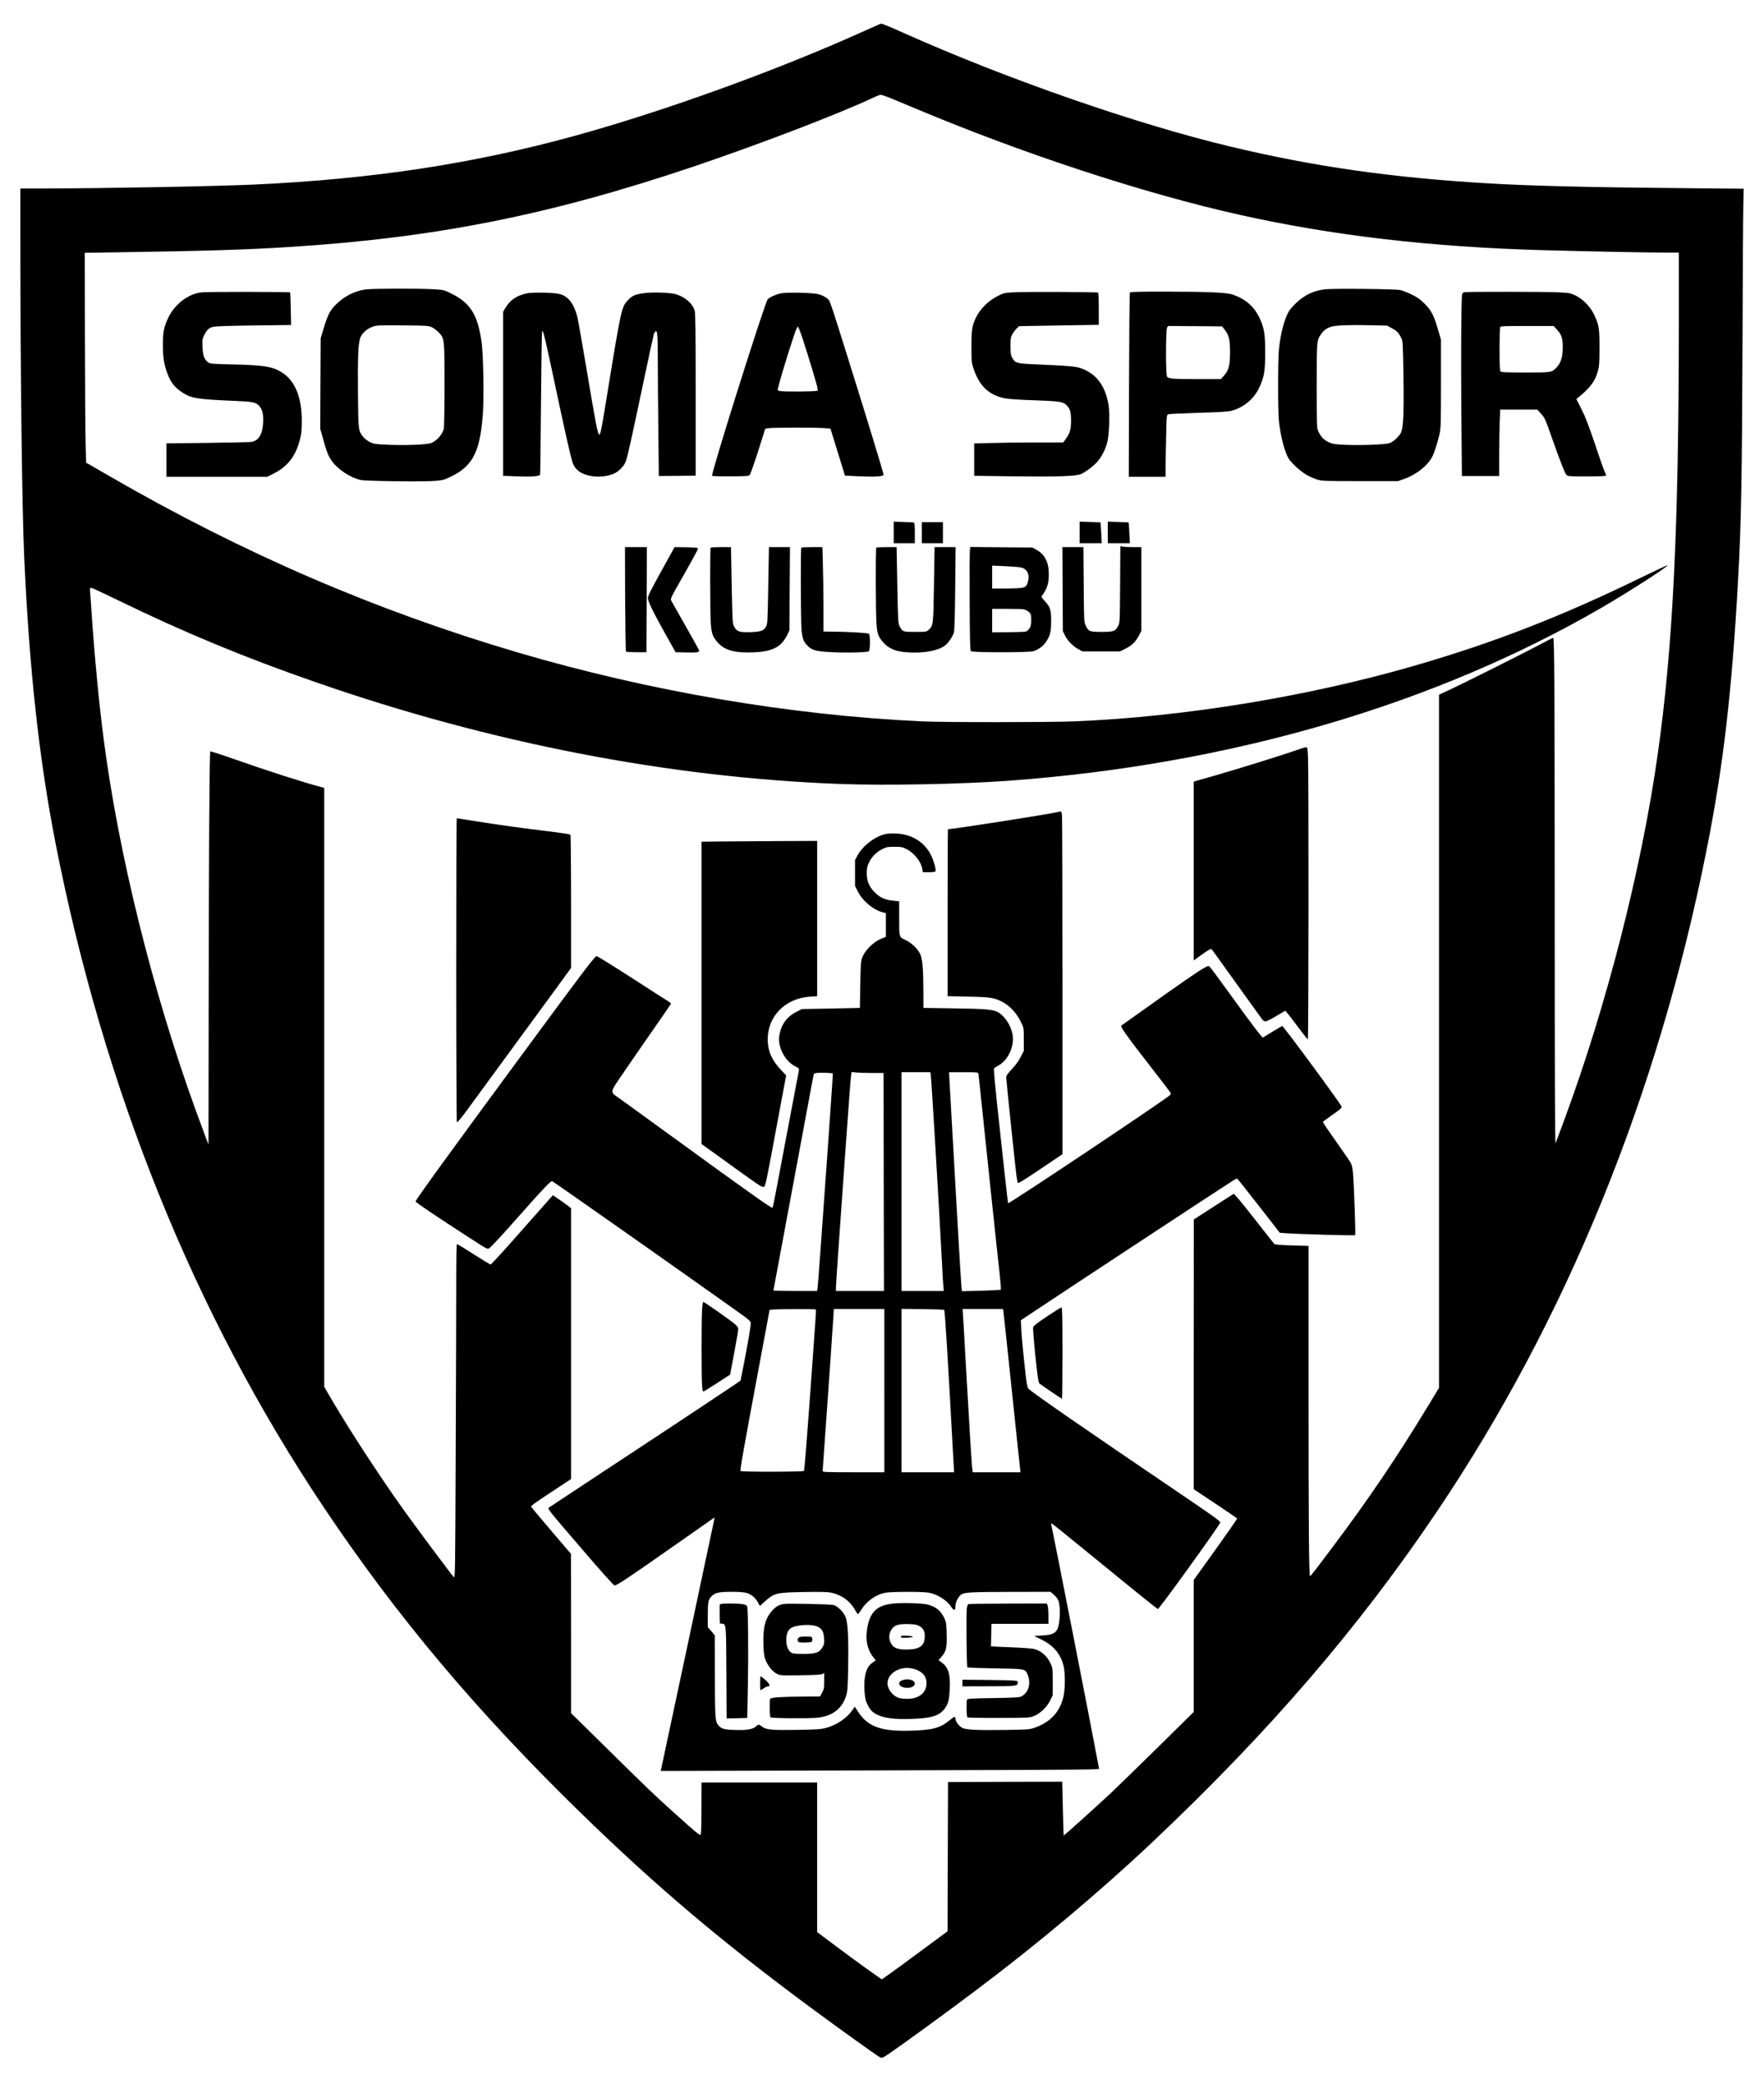 <?xml version="1.0" encoding="UTF-8" standalone="yes"?>
<svg version="1.0" xmlns="http://www.w3.org/2000/svg" width="1693pt" height="2000pt" viewBox="0 0 2258 2667" preserveAspectRatio="xMidYMid meet">
  <g transform="translate(0,2667) scale(0.1,-0.1)" fill="#000000" stroke="none">
    <path d="M11260 26363 c-8 -3 -109 -48 -225 -100 -1094 -493 -2535 -1014
-3670 -1327 -1307 -360 -2596 -556 -4115 -626 -516 -23 -1933 -49 -2727 -50
l-263 0 0 -637 c1 -1756 22 -3460 50 -4088 66 -1440 191 -2580 401 -3655 619
-3157 1779 -6027 3434 -8500 935 -1396 1951 -2605 3279 -3900 966 -942 1805
-1652 2959 -2506 344 -254 840 -610 879 -630 28 -15 31 -14 121 47 185 126
697 499 1102 803 791 594 1599 1272 2270 1906 1491 1408 2634 2737 3637 4225
1659 2462 2829 5332 3453 8469 215 1080 324 2017 404 3476 39 689 50 1299 56
3065 3 809 7 1572 10 1696 l5 226 -748 7 c-1251 11 -1983 29 -2532 62 -1222
72 -2220 214 -3285 469 -1207 288 -2861 863 -4180 1452 -183 82 -285 124 -295
122 -3 0 -12 -3 -20 -6z m128 -942 c54 -22 199 -82 322 -134 1376 -579 2922
-1087 4145 -1361 1194 -268 2460 -416 3910 -456 549 -15 1303 -30 1528 -30
l197 0 0 -852 c-1 -2672 -74 -4185 -271 -5573 -208 -1471 -653 -3209 -1197
-4680 -55 -148 -105 -281 -110 -295 -8 -17 -11 917 -11 3041 -1 2837 -4 3429
-20 3429 -3 0 -78 -38 -166 -85 -196 -105 -981 -498 -1162 -582 l-133 -62 0
-4435 0 -4436 -153 -252 c-396 -651 -750 -1175 -1208 -1784 -222 -296 -281
-373 -290 -373 -14 -2 -19 629 -19 2369 l0 1857 -211 6 c-139 4 -216 10 -225
18 -8 6 -104 127 -213 268 -110 141 -224 283 -253 316 l-55 59 -70 -44 c-39
-25 -154 -99 -256 -165 l-186 -120 -1 -1726 0 -1726 276 -183 c151 -101 277
-187 280 -191 2 -4 -122 -183 -276 -398 l-280 -390 0 -845 0 -844 -477 -470
c-263 -258 -527 -515 -588 -572 -200 -186 -596 -543 -599 -539 -2 2 -7 158
-11 347 l-8 342 -731 -2 -731 -3 -3 -955 -3 -955 -23 -17 c-12 -9 -162 -119
-332 -245 -170 -126 -349 -257 -398 -291 l-89 -62 -96 67 c-112 78 -411 297
-599 439 l-132 99 0 958 0 957 -740 0 -740 0 -1 -322 c0 -178 -4 -332 -8 -342
-8 -22 -39 3 -361 293 -236 212 -340 312 -867 832 l-433 426 0 1019 -1 1019
-201 235 c-110 129 -226 266 -257 304 l-55 69 34 29 c19 16 135 95 258 175
l222 146 0 1733 0 1733 -57 44 c-32 24 -85 61 -117 83 l-59 39 -54 -60 c-30
-33 -206 -232 -391 -442 -185 -211 -343 -383 -352 -383 -9 0 -106 59 -217 130
-111 72 -207 130 -213 130 -7 0 -10 -173 -10 -548 0 -302 -3 -1265 -7 -2141
-6 -1510 -7 -1591 -24 -1574 -31 33 -503 665 -654 878 -307 431 -673 993 -909
1394 l-96 165 0 3833 0 3832 -42 11 c-211 55 -700 212 -1111 357 -164 58 -301
102 -305 98 -11 -10 -19 -1321 -21 -3265 l-2 -1765 -30 75 c-16 41 -78 210
-138 375 -550 1517 -985 3274 -1175 4745 -58 445 -114 1034 -151 1570 -8 124
-17 255 -21 293 -4 59 -3 67 12 67 9 0 164 -72 343 -159 837 -408 1619 -733
2536 -1051 2231 -776 4511 -1218 6705 -1301 573 -22 1560 -3 2160 41 2838 208
5456 973 7605 2223 342 199 851 527 829 534 -5 2 -154 -67 -330 -153 -1015
-496 -1877 -832 -2899 -1129 -1367 -397 -2960 -658 -4365 -715 -312 -13 -1680
-13 -1950 0 -1690 79 -3488 386 -5170 881 -1824 538 -3521 1270 -5226 2256
l-302 174 -6 232 c-4 128 -8 732 -9 1343 l-2 1111 465 7 c1041 15 1606 32
2150 67 1868 117 3332 408 5170 1027 850 287 1855 672 2310 885 41 20 83 36
92 36 10 1 62 -17 116 -38z"/>
    <path d="M4695 22969 c-148 -14 -297 -90 -408 -207 -68 -72 -92 -122 -144
-292 l-38 -125 -3 -580 -3 -580 35 -125 c48 -176 71 -231 122 -299 75 -100
227 -199 355 -231 61 -16 822 -25 964 -12 102 10 117 14 210 61 269 134 361
318 396 798 15 211 6 757 -16 913 -50 359 -145 508 -403 633 -81 39 -86 40
-230 48 -183 10 -729 9 -837 -2z m837 -487 c25 -13 64 -43 87 -67 71 -77 71
-80 71 -675 0 -289 -4 -539 -9 -556 -22 -76 -87 -151 -160 -181 -51 -22 -322
-33 -548 -23 -169 7 -187 10 -238 34 -31 16 -68 44 -86 67 -62 79 -63 81 -67
559 -4 522 4 669 41 733 32 54 85 96 152 120 45 16 84 17 380 15 320 -3 331
-4 377 -26z"/>
    <path d="M16965 22970 c-140 -14 -260 -69 -366 -168 -33 -30 -74 -75 -91 -99
-61 -90 -116 -289 -137 -502 -14 -130 -14 -784 -1 -911 20 -194 72 -395 124
-485 34 -56 148 -162 227 -208 35 -21 96 -48 134 -60 68 -21 82 -22 555 -22
l485 0 80 28 c154 54 301 171 359 285 28 55 66 175 92 287 17 73 19 130 19
645 l0 565 -38 129 c-54 185 -86 247 -173 333 -57 56 -92 81 -166 117 -51 24
-115 49 -143 56 -61 14 -844 22 -960 10z m853 -499 c64 -35 84 -56 120 -126
19 -38 20 -66 27 -480 7 -490 -1 -668 -33 -732 -27 -52 -101 -119 -148 -133
-60 -18 -373 -29 -557 -21 -151 7 -171 11 -221 35 -62 30 -99 69 -130 136 -20
44 -21 58 -21 585 0 587 -1 578 57 663 33 48 73 77 133 94 59 17 241 24 490
18 l220 -5 63 -34z"/>
    <path d="M2585 22931 c-171 -15 -351 -152 -434 -331 -53 -114 -66 -180 -66
-340 0 -157 13 -243 53 -355 43 -122 96 -191 196 -256 114 -75 190 -87 682
-108 230 -10 262 -17 307 -70 37 -45 50 -102 45 -206 -7 -154 -59 -237 -155
-249 -26 -3 -281 -8 -565 -12 l-518 -6 0 -214 0 -214 646 0 646 0 91 47 c171
89 270 217 324 421 22 82 25 119 26 247 1 295 -83 506 -243 613 -122 82 -232
101 -635 110 -275 7 -295 8 -322 28 -48 35 -67 87 -71 197 -4 89 -2 102 22
150 32 65 59 92 111 106 26 8 213 14 521 18 l480 6 -4 206 c-2 113 -6 208 -9
211 -7 8 -1039 9 -1128 1z"/>
    <path d="M12969 22931 c-107 -6 -122 -9 -190 -43 -128 -64 -230 -164 -287
-282 -49 -101 -57 -152 -57 -371 0 -183 2 -206 23 -270 77 -232 196 -347 402
-390 49 -10 176 -19 365 -25 341 -12 383 -18 430 -66 43 -43 55 -86 55 -200 0
-105 -15 -158 -65 -226 l-35 -48 -338 0 c-185 0 -442 -3 -569 -7 l-233 -6 0
-207 0 -207 513 -7 c543 -7 787 1 852 28 56 24 157 99 207 154 56 63 101 147
129 242 27 94 38 370 19 487 -40 249 -157 404 -358 474 -62 22 -180 32 -570
48 -252 11 -269 16 -306 86 -18 34 -21 58 -21 150 0 101 2 114 27 155 14 25
39 57 55 72 l28 26 510 9 510 8 0 202 c0 111 -4 205 -8 210 -10 9 -919 13
-1088 4z"/>
    <path d="M14463 22928 c-4 -7 -9 -541 -11 -1185 l-3 -1173 236 0 235 0 0 108
c0 60 3 238 7 396 6 286 6 288 29 296 12 5 186 13 386 19 266 8 378 14 421 26
156 41 289 152 356 297 63 135 76 211 76 448 0 239 -13 319 -74 446 -68 143
-177 238 -338 295 -78 28 -308 38 -875 39 -339 0 -439 -3 -445 -12z m1219
-482 c50 -68 63 -125 63 -286 -1 -165 -16 -226 -76 -293 l-41 -47 -277 0
c-338 0 -398 5 -413 34 -17 31 -16 593 1 624 l12 22 347 -2 346 -3 38 -49z"/>
    <path d="M18748 22933 c-19 -3 -29 -12 -32 -26 -12 -56 -16 -798 -10 -1524 l7
-803 239 0 238 0 0 268 c0 147 3 338 7 425 l6 157 238 0 237 0 48 -53 c45 -49
55 -69 123 -263 114 -324 181 -497 202 -519 18 -19 33 -20 258 -20 132 0 243
4 247 8 4 4 1 20 -8 35 -10 16 -67 176 -127 358 -84 247 -127 361 -177 459
l-66 130 54 45 c131 111 188 190 220 308 19 68 22 104 22 302 1 252 -6 294
-71 430 -48 100 -144 198 -239 242 -64 30 -78 32 -219 39 -156 8 -1149 9
-1197 2z m1186 -484 c56 -62 70 -108 70 -224 -1 -116 -23 -193 -71 -246 -68
-75 -61 -74 -405 -74 -239 0 -310 3 -320 13 -10 10 -13 74 -13 280 0 147 3
275 7 285 7 16 33 17 347 17 l339 0 46 -51z"/>
    <path d="M6734 22916 c-121 -28 -202 -83 -259 -175 l-35 -59 0 -1049 0 -1050
164 -7 c199 -8 304 0 310 23 2 9 7 423 11 921 4 498 10 909 15 913 14 16 33
-64 210 -898 86 -402 150 -687 175 -770 30 -104 116 -167 255 -187 91 -14 203
-1 275 31 66 29 131 95 154 155 25 67 71 276 226 1011 69 330 131 612 136 627
6 15 17 29 24 31 20 8 25 -70 25 -389 0 -160 3 -555 7 -878 l6 -586 236 2 236
3 0 1035 c0 811 -3 1044 -13 1077 -27 90 -120 172 -237 209 -68 22 -309 30
-416 14 -112 -16 -151 -34 -203 -91 -83 -92 -84 -97 -290 -1364 -47 -288 -61
-355 -75 -355 -19 0 -45 131 -171 887 -50 298 -100 577 -110 620 -42 164 -111
257 -215 289 -70 23 -358 29 -441 10z"/>
    <path d="M9990 22917 c-64 -15 -141 -50 -163 -75 -37 -42 -731 -2242 -712
-2260 4 -4 110 -7 236 -6 193 1 232 3 245 16 9 8 57 145 108 304 l91 289 40 7
c51 9 583 10 703 2 l92 -7 36 -116 c20 -64 62 -199 93 -301 l57 -185 174 -8
c202 -10 320 -3 320 19 0 22 -186 632 -467 1529 -168 538 -213 676 -230 702
-20 31 -73 62 -136 80 -71 20 -410 27 -487 10z m355 -802 c105 -342 130 -433
121 -443 -12 -11 -458 -15 -488 -3 l-26 10 15 58 c46 179 210 701 231 733 l16
25 24 -55 c13 -30 61 -176 107 -325z"/>
    <path d="M11440 19858 l0 -138 135 0 135 0 0 130 c0 96 -3 132 -12 135 -7 2
-68 5 -135 7 l-123 4 0 -138z"/>
    <path d="M13820 19858 l0 -138 141 0 142 0 -7 132 c-4 73 -8 133 -9 134 -1 1
-62 4 -134 6 l-133 4 0 -138z"/>
    <path d="M14180 19858 l0 -138 141 0 142 0 -7 132 c-4 73 -8 133 -9 134 -1 1
-62 4 -134 6 l-133 4 0 -138z"/>
    <path d="M11800 19855 l0 -135 135 0 135 0 0 135 0 135 -135 0 -135 0 0 -135z"/>
    <path d="M14338 19194 c-3 -466 -4 -491 -23 -528 -37 -73 -58 -81 -215 -81
-158 1 -166 4 -204 85 -20 43 -21 64 -24 523 l-4 477 -134 0 -135 0 3 -537 3
-538 27 -55 c33 -68 101 -137 171 -176 l52 -29 240 0 240 0 69 34 c83 41 131
87 174 168 l32 61 0 536 0 536 -104 0 c-57 0 -117 3 -134 6 l-31 6 -3 -488z"/>
    <path d="M8002 19006 c2 -365 7 -668 11 -673 5 -4 66 -8 135 -8 l127 0 3 673
2 672 -140 0 -140 0 2 -664z"/>
    <path d="M8498 19423 c-167 -303 -196 -359 -204 -399 -7 -37 59 -173 239 -494
l115 -205 129 -3 c139 -3 173 1 173 21 0 8 -77 148 -171 312 -93 164 -177 311
-185 327 -15 28 -13 32 162 338 97 171 177 318 178 328 1 15 -14 17 -149 20
l-150 2 -137 -247z"/>
    <path d="M9097 19663 c-10 -9 -8 -832 2 -973 9 -130 25 -172 94 -247 88 -96
225 -131 462 -119 237 11 346 69 421 221 l29 60 3 533 4 532 -135 0 -134 0 -9
-492 c-9 -484 -9 -494 -31 -529 -32 -51 -62 -61 -193 -67 -143 -5 -178 6 -212
70 -22 42 -22 52 -32 531 l-9 487 -127 0 c-70 0 -130 -3 -133 -7z"/>
    <path d="M10257 19663 c-10 -9 -7 -892 2 -1033 9 -128 25 -171 83 -227 51 -50
96 -63 249 -74 188 -14 514 -9 531 9 18 18 18 206 1 223 -12 12 -267 26 -510
28 l-73 1 0 328 c0 181 -3 424 -7 540 l-6 212 -132 0 c-72 0 -135 -3 -138 -7z"/>
    <path d="M11217 19663 c-10 -9 -8 -832 2 -973 9 -130 25 -172 94 -247 58 -63
136 -100 238 -113 238 -29 474 10 561 94 43 42 87 110 99 157 7 29 13 227 16
567 l5 522 -135 0 -134 0 -8 -477 c-8 -523 -8 -526 -69 -583 -27 -24 -32 -25
-170 -25 -159 0 -163 1 -199 69 -21 40 -22 57 -31 529 l-9 487 -127 0 c-70 0
-130 -3 -133 -7z"/>
    <path d="M12415 19628 c-3 -24 -5 -321 -3 -660 2 -491 6 -620 16 -630 18 -18
736 -18 799 0 68 20 134 71 171 132 48 81 57 121 57 260 0 142 -11 173 -88
257 -34 37 -39 47 -29 61 67 92 87 156 87 277 0 151 -51 252 -156 310 l-54 30
-397 3 -397 4 -6 -44z m659 -219 c72 -19 106 -84 87 -168 -16 -73 -32 -87
-102 -94 -34 -4 -129 -7 -210 -7 l-149 0 0 146 0 147 168 -7 c92 -4 184 -12
206 -17z m29 -535 c21 -4 51 -19 67 -34 28 -26 30 -33 30 -103 0 -60 -4 -80
-23 -108 -12 -18 -33 -36 -47 -40 -14 -4 -116 -7 -227 -8 l-203 -1 0 150 0
150 183 0 c100 0 199 -3 220 -6z"/>
    <path d="M16555 17058 c-172 -60 -740 -236 -1010 -313 -110 -31 -215 -61 -232
-66 l-33 -11 0 -1144 0 -1144 73 53 c101 74 147 101 157 91 4 -5 147 -202 316
-439 170 -236 318 -442 329 -457 12 -16 30 -28 44 -28 13 0 73 30 135 67 61
36 114 68 117 69 4 2 69 -79 144 -181 76 -102 141 -185 146 -185 10 0 12 3433
2 3618 -6 116 -7 122 -27 121 -12 -1 -84 -24 -161 -51z"/>
    <path d="M13535 16279 c-76 -22 -1336 -219 -1401 -219 -2 0 -4 -481 -4 -1069
l0 -1068 263 -6 c281 -5 329 -13 430 -63 106 -54 194 -150 254 -280 27 -56 28
-67 28 -205 l0 -146 -40 -78 c-25 -51 -65 -105 -112 -155 -57 -61 -73 -84 -73
-107 0 -35 115 -1139 131 -1258 6 -44 14 -85 18 -92 5 -9 90 43 289 178 l282
190 0 2142 c0 1178 -3 2166 -6 2195 -7 54 -9 56 -59 41z"/>
    <path d="M5840 14263 c0 -1066 4 -1944 8 -1951 6 -9 47 40 132 155 138 188
830 1133 1133 1547 l197 270 0 845 c0 465 -4 852 -8 859 -5 8 -111 24 -298 47
-352 43 -571 73 -901 125 -138 22 -254 40 -257 40 -3 0 -6 -872 -6 -1937z"/>
    <path d="M11348 16000 c-131 -21 -301 -146 -369 -272 l-34 -63 0 -165 0 -165
34 -69 c59 -120 194 -236 314 -268 l47 -12 0 -152 0 -151 -67 -28 c-94 -40
-200 -145 -233 -230 -21 -56 -23 -78 -28 -356 l-5 -296 -371 -8 -371 -7 -64
-32 c-120 -58 -196 -156 -222 -289 -16 -76 -4 -152 35 -234 39 -81 97 -143
166 -178 46 -24 51 -29 46 -53 -3 -15 -71 -373 -151 -797 -151 -805 -180 -953
-187 -960 -10 -10 -289 187 -1263 895 -330 240 -638 463 -685 497 -141 101
-148 58 63 369 101 148 275 399 385 557 111 159 202 292 202 295 0 4 -19 19
-42 33 -24 14 -189 120 -368 236 -340 219 -514 327 -541 338 -20 7 -136 -146
-979 -1290 -888 -1205 -1340 -1829 -1340 -1849 0 -13 268 -193 709 -478 209
-135 213 -137 235 -120 39 32 170 174 376 407 313 354 411 457 428 450 21 -8
1618 -1131 2340 -1645 199 -142 202 -145 202 -180 0 -38 -49 -318 -100 -573
-17 -81 -30 -150 -30 -153 0 -5 -719 -483 -1800 -1194 -346 -228 -640 -422
-652 -431 -21 -17 -18 -21 398 -505 268 -313 427 -490 440 -492 27 -4 154 81
748 497 265 186 493 345 507 355 l27 17 -9 -43 c-26 -128 -669 -3148 -675
-3172 l-7 -29 2704 7 c1487 3 2749 9 2806 13 l102 6 -5 26 c-44 249 -583 3000
-608 3103 -3 14 0 16 12 9 10 -5 231 -184 492 -397 657 -537 853 -694 862
-694 18 0 797 1081 798 1107 0 19 -83 78 -570 408 -1148 778 -1837 1254 -1881
1301 -22 23 -26 46 -56 322 -18 163 -36 356 -39 427 l-7 130 164 109 c437 292
2470 1629 2562 1685 38 23 39 23 57 5 10 -11 133 -167 275 -349 l257 -330 82
-6 c137 -11 877 -32 883 -25 7 7 -14 624 -27 782 -5 68 -14 113 -28 140 -11
21 -97 147 -191 279 -94 132 -169 244 -168 248 1 4 56 45 122 91 85 58 120 88
120 102 0 23 -744 1033 -761 1034 -6 0 -62 -32 -125 -71 -63 -39 -117 -73
-121 -75 -11 -7 -134 155 -410 537 -141 195 -264 362 -274 369 -15 13 -24 11
-75 -18 -64 -34 -339 -224 -768 -531 -151 -108 -279 -199 -284 -202 -22 -15
41 -103 422 -594 112 -143 205 -266 208 -273 3 -7 -3 -20 -13 -28 -151 -119
-2059 -1392 -2070 -1381 -3 3 -75 654 -145 1308 -23 218 -39 404 -36 412 3 9
25 26 48 37 132 68 218 251 190 406 -22 117 -105 240 -192 285 -64 32 -154 40
-556 46 l-393 6 0 196 c-1 311 -12 436 -43 497 -36 70 -110 140 -189 177 -81
39 -78 28 -78 298 l0 196 -70 7 c-103 9 -172 39 -236 101 -78 77 -109 147
-109 250 0 68 5 89 29 140 37 75 96 134 172 171 53 26 69 29 154 29 83 0 102
-3 151 -28 98 -48 190 -163 205 -256 l7 -41 79 0 c57 0 80 4 84 14 8 21 -24
134 -57 201 -81 166 -240 267 -437 279 -42 3 -103 1 -134 -4z m-689 -3066 c4
-3 1 -40 -69 -1044 -82 -1155 -120 -1673 -125 -1707 l-6 -33 -279 0 c-154 0
-280 3 -280 6 0 4 83 450 185 993 101 542 216 1159 255 1371 39 212 73 393 76
402 4 13 19 18 62 20 56 4 173 -2 181 -8z m507 6 l144 0 2 -1395 3 -1395 -307
0 -308 0 0 33 c0 38 39 611 105 1532 67 941 84 1167 91 1204 l5 34 61 -7 c34
-3 125 -6 204 -6z m748 -22 c9 -53 106 -1681 146 -2448 5 -107 12 -223 15
-257 l6 -63 -271 0 -270 0 0 1400 0 1400 185 0 184 0 5 -32z m610 10 c3 -13
16 -135 30 -273 43 -415 224 -2138 245 -2315 10 -91 15 -168 12 -173 -4 -4
-118 -10 -253 -14 l-245 -6 -7 69 c-7 79 -71 1167 -115 1969 -17 297 -33 591
-37 653 l-6 112 186 0 c184 0 186 0 190 -22z m-2081 -3015 c3 -5 1 -60 -4
-123 -5 -63 -38 -524 -73 -1024 -37 -512 -69 -913 -75 -919 -13 -13 -798 -14
-811 -1 -10 10 35 261 245 1386 69 366 125 669 125 672 0 9 75 13 332 14 141
1 259 -1 261 -5z m877 -1038 l0 -1045 -395 0 c-350 0 -395 2 -395 16 0 8 27
389 60 847 32 458 65 921 71 1030 l13 197 323 0 323 0 0 -1045z m766 1032 c10
-10 47 -608 120 -1959 l7 -118 -337 0 -336 0 0 1046 0 1045 269 -3 c148 -2
273 -6 277 -11z m758 -19 c3 -18 51 -465 106 -993 55 -528 103 -984 107 -1012
l6 -53 -306 0 -305 0 -6 38 c-7 41 -41 596 -86 1397 -16 292 -31 558 -34 593
l-4 62 259 0 258 0 5 -32z m-3290 -3602 c64 -19 111 -57 145 -117 l28 -50 54
49 c131 118 151 123 512 129 195 4 296 2 340 -7 134 -26 245 -104 309 -217 16
-29 33 -55 38 -58 4 -2 24 22 44 54 69 113 196 201 316 220 80 13 452 14 539
1 109 -15 238 -94 295 -180 35 -54 56 -53 56 3 0 52 34 123 73 151 41 30 122
34 663 35 l480 1 44 -37 c23 -20 48 -51 55 -68 21 -48 27 -162 16 -259 -18
-155 -53 -185 -219 -195 l-105 -6 95 -47 c157 -78 246 -185 283 -340 22 -96
20 -306 -5 -402 -49 -191 -169 -317 -370 -387 -61 -21 -85 -23 -369 -27 -388
-5 -519 2 -563 32 -40 27 -78 81 -78 112 0 34 -14 30 -77 -22 -119 -97 -216
-123 -483 -131 -386 -12 -554 46 -680 233 l-49 74 -30 -44 c-72 -104 -200
-190 -338 -228 -69 -18 -113 -21 -373 -25 -324 -5 -392 1 -446 42 -40 31 -46
31 -79 1 -39 -36 -117 -49 -270 -44 -142 4 -177 15 -218 71 -32 42 -36 117
-36 651 l-1 489 -45 53 -45 52 0 156 c0 169 7 202 53 244 44 41 91 51 248 52
98 0 161 -5 193 -14z"/>
    <path d="M11435 6150 c-204 -21 -293 -102 -331 -298 -31 -163 -5 -292 81 -398
l25 -31 -44 -31 c-55 -40 -82 -94 -96 -192 -13 -90 -4 -249 18 -305 36 -91 70
-133 135 -165 99 -48 217 -63 437 -57 268 8 370 41 439 141 40 58 51 103 58
241 9 193 -17 279 -106 343 l-38 28 38 42 c60 68 72 118 67 290 -3 125 -7 154
-26 196 -46 101 -106 152 -214 182 -64 18 -328 26 -443 14z m329 -286 c55 -28
78 -74 73 -147 -6 -104 -61 -148 -195 -155 -111 -6 -184 10 -216 48 -51 61
-57 139 -16 205 37 59 85 75 220 72 73 -2 104 -7 134 -23z m-26 -564 c85 -38
122 -91 122 -172 -1 -121 -97 -198 -248 -198 -35 0 -82 5 -103 11 -80 24 -148
110 -149 187 -1 114 131 208 273 197 33 -3 80 -14 105 -25z"/>
    <path d="M11537 5734 c-19 -19 -1 -25 71 -22 43 2 77 7 77 13 0 11 -137 20
-148 9z"/>
    <path d="M11543 5165 c-25 -11 -33 -20 -33 -40 0 -59 156 -76 192 -21 38 56
-73 99 -159 61z"/>
    <path d="M9214 6137 c-2 -7 -3 -65 -2 -128 l3 -114 28 -3 c52 -6 52 -2 55
-630 l3 -583 132 3 132 3 8 410 c8 414 3 987 -9 1018 -10 27 -69 37 -212 37
-100 0 -134 -3 -138 -13z"/>
    <path d="M10030 6144 c-64 -13 -93 -29 -144 -84 -91 -99 -121 -213 -114 -438
4 -109 9 -148 26 -192 30 -76 88 -149 142 -177 45 -24 47 -24 305 -21 188 2
266 7 283 16 l22 13 0 -102 c0 -91 -3 -106 -27 -150 l-26 -49 -211 -1 c-289
-2 -414 -10 -427 -29 -11 -18 -8 -225 4 -237 12 -12 478 -16 594 -5 194 18
321 114 374 281 18 59 21 100 26 391 6 368 -5 554 -36 624 -26 59 -99 131
-147 146 -39 12 -592 24 -644 14z m438 -291 c56 -28 74 -61 80 -147 4 -68 2
-79 -22 -120 -38 -65 -86 -81 -246 -81 -101 0 -131 3 -151 17 -42 27 -64 83
-64 163 1 77 19 124 59 150 68 45 270 55 344 18z"/>
    <path d="M10233 5720 c-27 -11 -32 -55 -7 -64 23 -9 147 -7 162 3 8 5 12 21
10 37 -3 29 -4 29 -73 31 -38 1 -80 -2 -92 -7z"/>
    <path d="M12398 6143 c-12 -3 -18 -20 -23 -66 -9 -87 -2 -734 8 -744 5 -4 165
-10 355 -13 388 -6 384 -5 415 -78 47 -113 15 -230 -77 -280 -27 -14 -78 -17
-359 -22 -276 -4 -329 -7 -338 -20 -11 -18 -8 -215 4 -227 5 -4 185 -8 400 -7
381 1 394 1 450 23 80 32 167 114 209 199 l33 67 0 175 c0 168 -1 177 -26 230
-47 101 -123 167 -219 190 -25 5 -157 15 -294 20 -137 5 -250 11 -251 12 0 2
1 67 3 146 l4 142 364 0 364 0 0 104 c0 58 -4 116 -10 130 l-10 26 -492 -1
c-271 -1 -501 -3 -510 -6z"/>
    <path d="M9730 5130 c0 -49 2 -90 5 -90 2 0 21 11 41 25 20 14 45 25 55 25 35
0 20 34 -35 83 -30 26 -57 47 -60 47 -3 0 -6 -40 -6 -90z"/>
    <path d="M12320 5133 l0 -43 313 1 c364 0 391 3 395 41 3 25 0 27 -50 32 -29
3 -189 7 -356 8 l-302 3 0 -42z"/>
    <path d="M9248 15903 l-268 -3 0 -1935 0 -1934 318 -229 c412 -298 450 -324
476 -320 24 3 23 -2 187 880 l102 547 -70 74 c-116 125 -166 242 -166 387 -1
297 226 526 541 547 l92 6 0 994 0 993 -472 -2 c-260 -2 -593 -4 -740 -5z"/>
    <path d="M8987 9913 c-9 -128 -9 -877 0 -977 5 -65 9 -76 22 -71 9 4 88 53
176 110 l161 105 52 277 c29 153 52 290 52 305 0 18 -13 38 -44 65 -54 47
-390 283 -403 283 -6 0 -13 -44 -16 -97z"/>
    <path d="M13403 9825 c-126 -84 -174 -122 -179 -140 -3 -13 10 -178 29 -366
31 -291 39 -343 54 -355 41 -31 282 -194 287 -194 3 0 6 263 6 585 0 461 -3
585 -12 585 -7 0 -91 -52 -185 -115z"/>
  </g>
</svg>